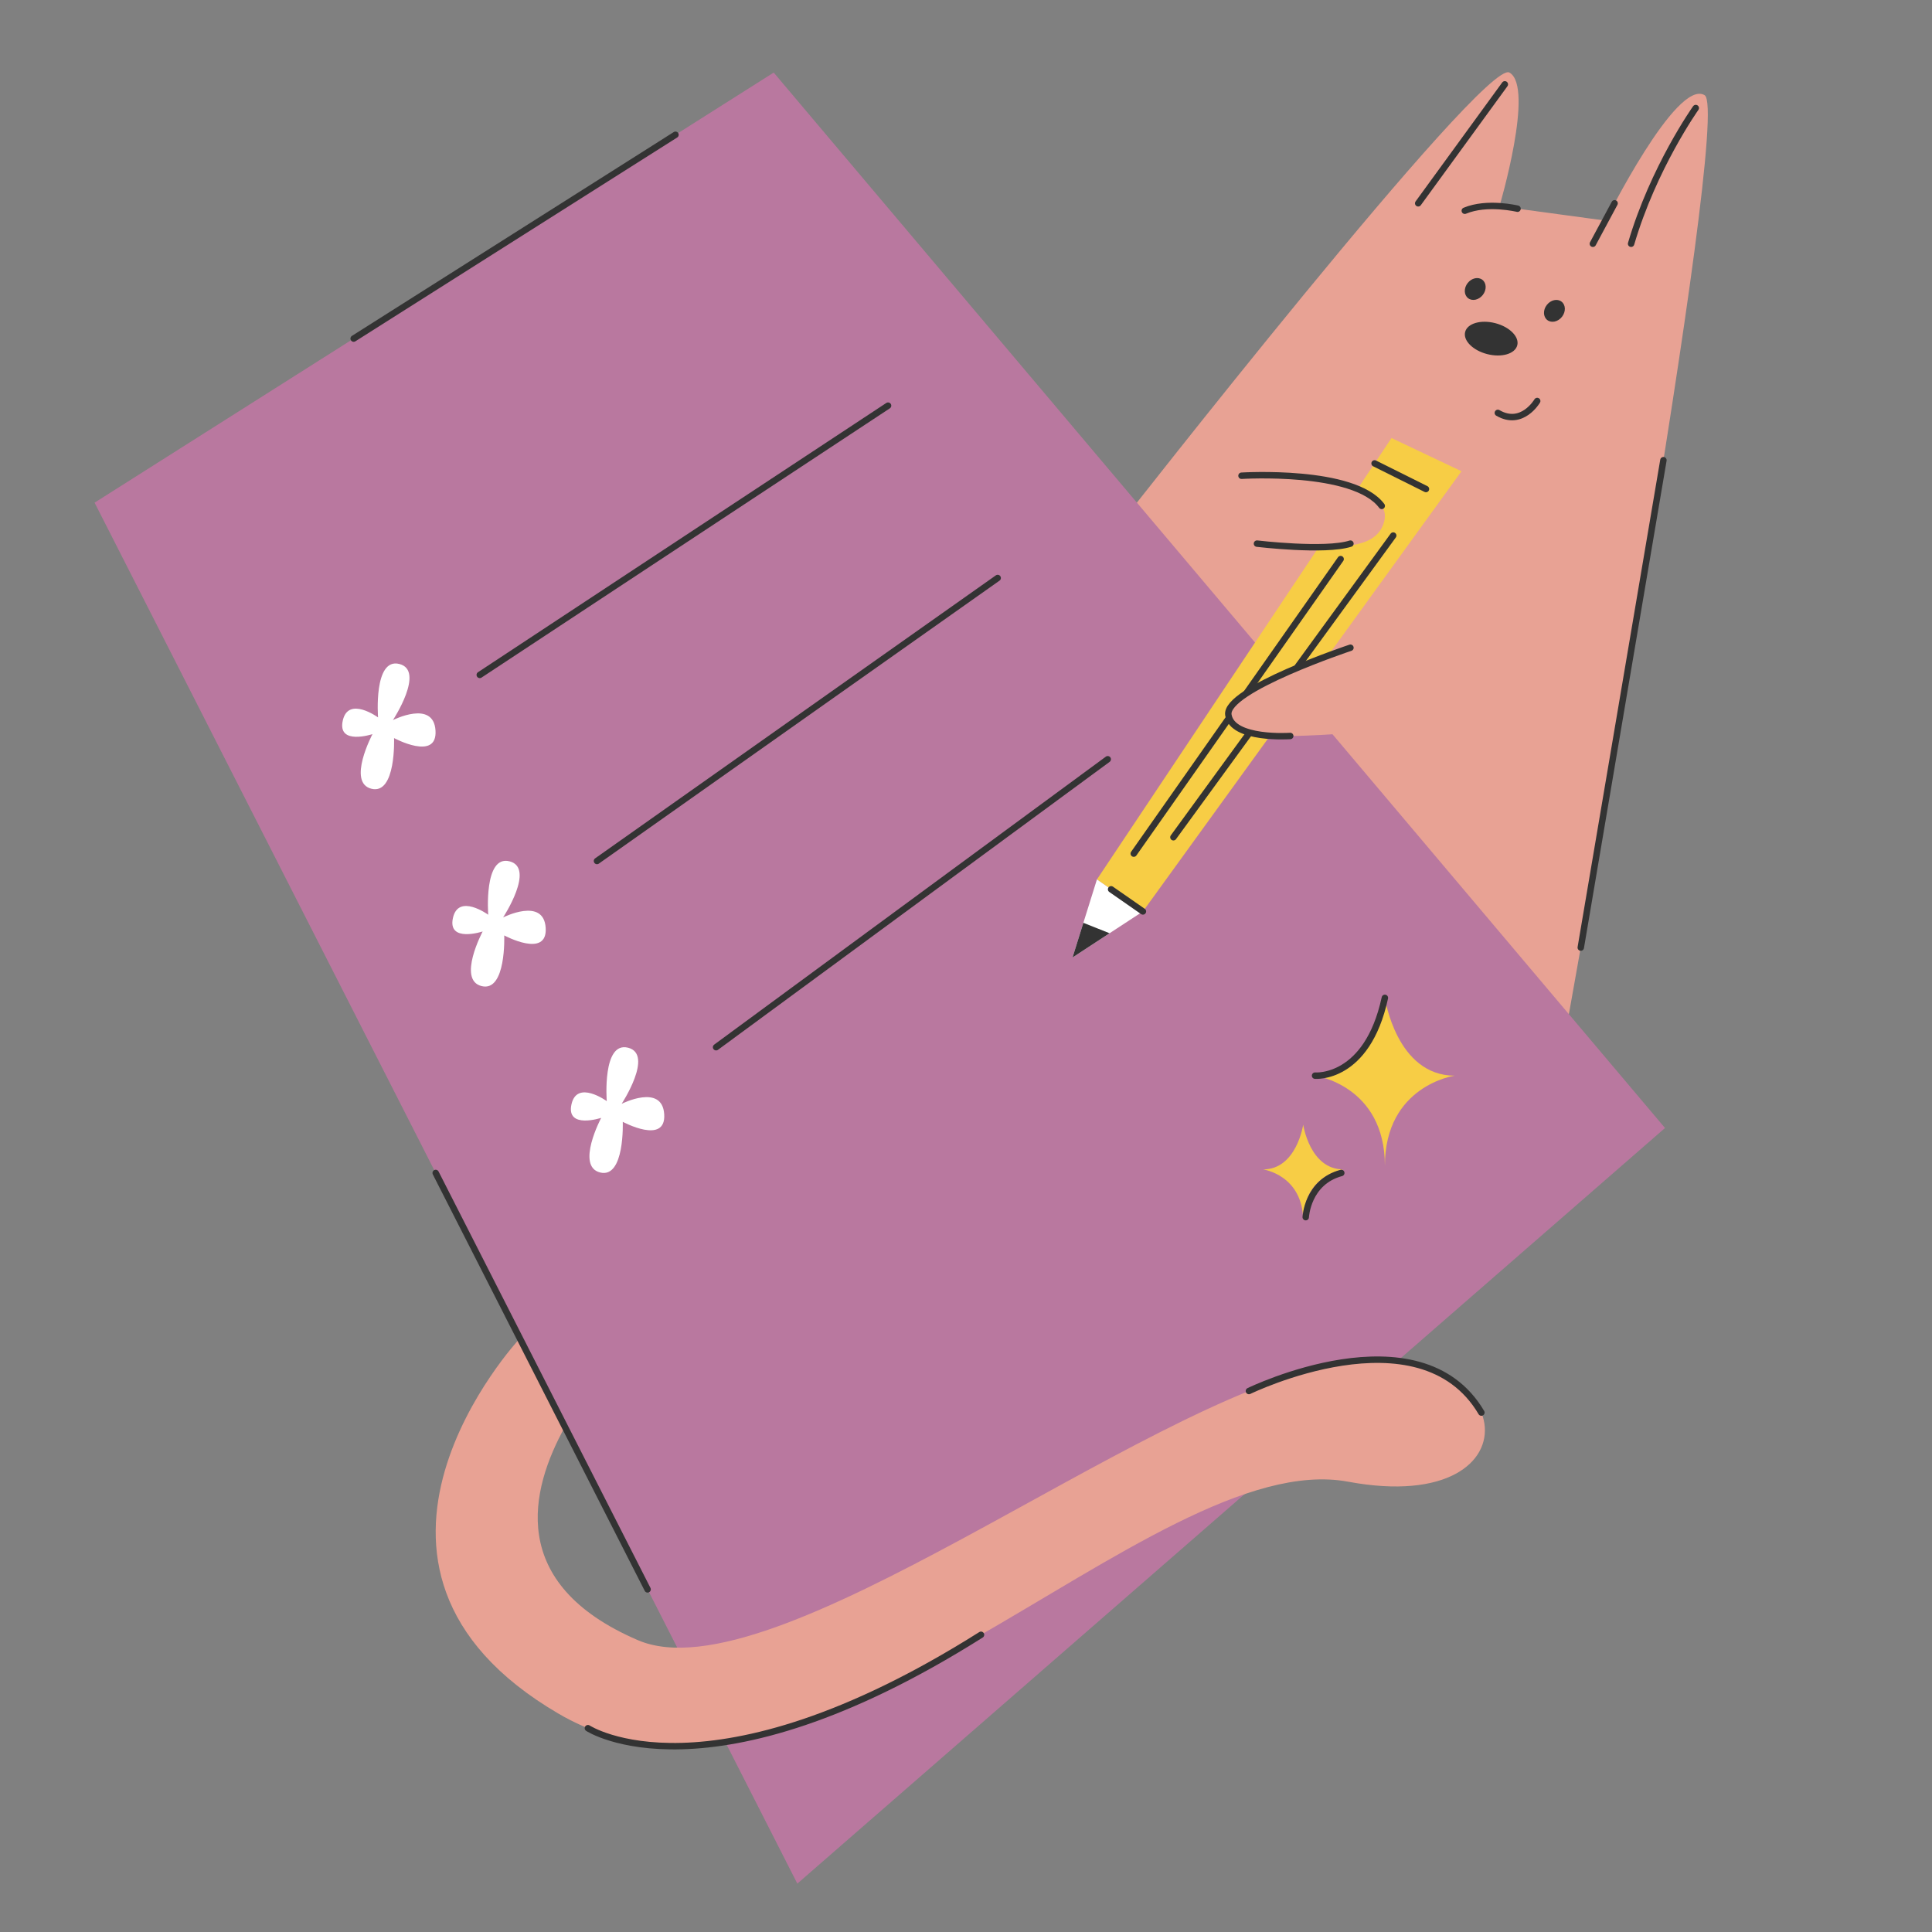 <?xml version="1.0" encoding="UTF-8"?> <svg xmlns="http://www.w3.org/2000/svg" width="1200" height="1200" viewBox="0 0 1200 1200" fill="none"><rect x="0" y="0" width="1200" height="1200" fill="#808080" stroke="none"/> <path d="M694.97 326.42C694.97 326.42 921.69 36.28 937.51 45.06C953.33 53.84 931.36 128.1 931.36 128.1L997.27 137.03C997.27 137.03 1041.21 48.57 1058.78 59.12C1076.36 69.67 970.9 649.64 970.9 649.64L694.97 326.42Z" fill="#E8A294"></path> <path d="M58.75 312.21L480.56 45.07L1034.17 700.62L495.24 1169.95L58.75 312.21Z" fill="#B9789F"></path> <path d="M970.193 196.751C972.649 193.602 972.528 189.403 969.924 187.372C967.32 185.341 963.218 186.247 960.763 189.395C958.307 192.544 958.427 196.743 961.031 198.774C963.636 200.805 967.737 199.899 970.193 196.751Z" fill="#333333"></path> <path d="M921.01 183.178C923.466 180.03 923.345 175.831 920.741 173.799C918.137 171.768 914.035 172.674 911.579 175.823C909.124 178.971 909.244 183.17 911.848 185.201C914.452 187.232 918.554 186.326 921.01 183.178Z" fill="#333333"></path> <path d="M942.403 214.472C943.764 209.16 937.62 202.996 928.68 200.706C919.741 198.415 911.39 200.865 910.029 206.177C908.668 211.49 914.811 217.653 923.751 219.944C932.691 222.235 941.042 219.785 942.403 214.472Z" fill="#333333"></path> <path d="M930.34 256.46C945.36 265.22 954.78 249.07 954.78 249.07" stroke="#333333" stroke-width="4" stroke-miterlimit="10" stroke-linecap="round" stroke-linejoin="round"></path> <path d="M942.56 129.63C942.56 129.63 923.7 125.04 909.81 130.89" stroke="#333333" stroke-width="4" stroke-miterlimit="10" stroke-linecap="round" stroke-linejoin="round"></path> <path d="M1002.85 126.28L989.36 151.4" stroke="#333333" stroke-width="4" stroke-miterlimit="10" stroke-linecap="round" stroke-linejoin="round"></path> <path d="M709.88 566.11L681.32 546.24L864.29 272.08L907.76 292.7L709.88 566.11Z" fill="#F7CD45"></path> <path d="M832.69 347.26L704.2 530.2" stroke="#333333" stroke-width="4" stroke-miterlimit="10" stroke-linecap="round" stroke-linejoin="round"></path> <path d="M865.35 332.65L728.83 520.03" stroke="#333333" stroke-width="4" stroke-miterlimit="10" stroke-linecap="round" stroke-linejoin="round"></path> <path d="M681.32 546.24L666.17 594.71L709.88 566.11L681.32 546.24Z" fill="white"></path> <path d="M768.07 295.51C768.07 295.51 868.34 293.5 859.65 324.25C850.96 355 782.11 326.92 758.72 342.97" fill="#E8A294"></path> <path d="M864.86 394.23C864.86 394.23 754.14 425.28 763.51 446.96C772.88 468.64 864.86 447.55 888.29 456.33" fill="#E8A294"></path> <path d="M322.89 831.28C322.89 831.28 190.56 973.04 346.98 1064.43C503.4 1155.82 714.3 897.47 837.33 920.31C960.36 943.15 943.98 825.4 825.62 848.25C707.27 871.1 480.16 1054.84 396.19 1018.73C314.47 983.58 329.46 925.09 350.87 886.26L322.89 831.28Z" fill="#E8A294"></path> <path d="M672.9 573.17L689.17 579.66L666.17 594.71L672.9 573.17Z" fill="#333333"></path> <path d="M934.67 52.39L880.87 126.28" stroke="#333333" stroke-width="4" stroke-miterlimit="10" stroke-linecap="round" stroke-linejoin="round"></path> <path d="M1053.26 67.11C1053.26 67.11 1027.03 103.98 1013.11 151.39" stroke="#333333" stroke-width="4" stroke-miterlimit="10" stroke-linecap="round" stroke-linejoin="round"></path> <path d="M771.12 295.49C771.12 295.49 841.01 291.08 858.22 314.22" stroke="#333333" stroke-width="4" stroke-miterlimit="10" stroke-linecap="round" stroke-linejoin="round"></path> <path d="M838.78 402.32C838.78 402.32 760.58 428.35 762.96 444.01C765.35 459.67 801.39 457.13 801.39 457.13" stroke="#333333" stroke-width="4" stroke-miterlimit="10" stroke-linecap="round" stroke-linejoin="round"></path> <path d="M853.78 287.83L885.69 303.74" stroke="#333333" stroke-width="4" stroke-miterlimit="10" stroke-linecap="round" stroke-linejoin="round"></path> <path d="M270.62 728.55L402.23 987.19" stroke="#333333" stroke-width="4" stroke-miterlimit="10" stroke-linecap="round" stroke-linejoin="round"></path> <path d="M981.85 588.56L1033.18 285.84" stroke="#333333" stroke-width="4" stroke-miterlimit="10" stroke-linecap="round" stroke-linejoin="round"></path> <path d="M709.88 566.11L690.13 552.37" stroke="#333333" stroke-width="4" stroke-miterlimit="10" stroke-linecap="round" stroke-linejoin="round"></path> <path d="M365.17 1073.41C365.17 1073.41 439.75 1122.36 609.32 1015.4" stroke="#333333" stroke-width="4" stroke-miterlimit="10" stroke-linecap="round" stroke-linejoin="round"></path> <path d="M219.67 210.3L419.55 83.71" stroke="#333333" stroke-width="4" stroke-miterlimit="10" stroke-linecap="round" stroke-linejoin="round"></path> <path d="M297.99 419.19L551.59 251.96" stroke="#333333" stroke-width="4" stroke-miterlimit="10" stroke-linecap="round" stroke-linejoin="round"></path> <path d="M370.8 534.77L619.67 359.01" stroke="#333333" stroke-width="4" stroke-miterlimit="10" stroke-linecap="round" stroke-linejoin="round"></path> <path d="M444.78 650.44L688.03 471.59" stroke="#333333" stroke-width="4" stroke-miterlimit="10" stroke-linecap="round" stroke-linejoin="round"></path> <path d="M780.73 337.66C780.73 337.66 823.05 342.72 838.78 337.66" stroke="#333333" stroke-width="4" stroke-miterlimit="10" stroke-linecap="round" stroke-linejoin="round"></path> <path d="M775.73 863.99C775.73 863.99 881.72 812.31 920.11 877.37" stroke="#333333" stroke-width="4" stroke-miterlimit="10" stroke-linecap="round" stroke-linejoin="round"></path> <path d="M860.18 619.8C860.18 619.8 853.04 668.12 816.82 668.12C816.82 668.12 860.18 674.15 860.18 724.12C860.18 674.15 903.54 668.12 903.54 668.12C867.32 668.11 860.18 619.8 860.18 619.8Z" fill="#F7CD45"></path> <path d="M809.44 698.57C809.44 698.57 805.34 726.34 784.52 726.34C784.52 726.34 809.44 729.8 809.44 758.52C809.44 729.8 834.36 726.34 834.36 726.34C813.55 726.34 809.44 698.57 809.44 698.57Z" fill="#F7CD45"></path> <path d="M816.81 668.11C816.81 668.11 849.12 670.84 860.17 619.79" stroke="#333333" stroke-width="4" stroke-miterlimit="10" stroke-linecap="round" stroke-linejoin="round"></path> <path d="M811.01 756C811.01 756 812.01 734.18 833.09 728.55" stroke="#333333" stroke-width="4" stroke-miterlimit="10" stroke-linecap="round" stroke-linejoin="round"></path> <path d="M234.82 445.59C234.82 445.59 231.88 408.3 248.06 412.41C264.24 416.52 244.06 447.26 244.06 447.26C244.06 447.26 269.27 434.48 270.5 453.73C271.73 472.98 244.76 458.44 244.76 458.44C244.76 458.44 246.1 493.71 230.73 489.92C215.36 486.13 231.36 455.98 231.36 455.98C231.36 455.98 209.51 463.16 212.89 447.63C216.27 432.1 234.82 445.59 234.82 445.59Z" fill="white"></path> <path d="M303.25 568.16C303.25 568.16 300.31 530.87 316.49 534.98C332.67 539.09 312.49 569.83 312.49 569.83C312.49 569.83 337.7 557.05 338.93 576.3C340.16 595.55 313.19 581.01 313.19 581.01C313.19 581.01 314.53 616.28 299.16 612.49C283.79 608.7 299.79 578.55 299.79 578.55C299.79 578.55 277.94 585.73 281.32 570.2C284.71 554.67 303.25 568.16 303.25 568.16Z" fill="white"></path> <path d="M376.87 683.93C376.87 683.93 373.93 646.64 390.11 650.75C406.29 654.86 386.11 685.6 386.11 685.6C386.11 685.6 411.32 672.82 412.55 692.07C413.78 711.32 386.81 696.78 386.81 696.78C386.81 696.78 388.15 732.05 372.78 728.26C357.41 724.47 373.41 694.32 373.41 694.32C373.41 694.32 351.56 701.5 354.94 685.97C358.33 670.44 376.87 683.93 376.87 683.93Z" fill="white"></path> </svg> 